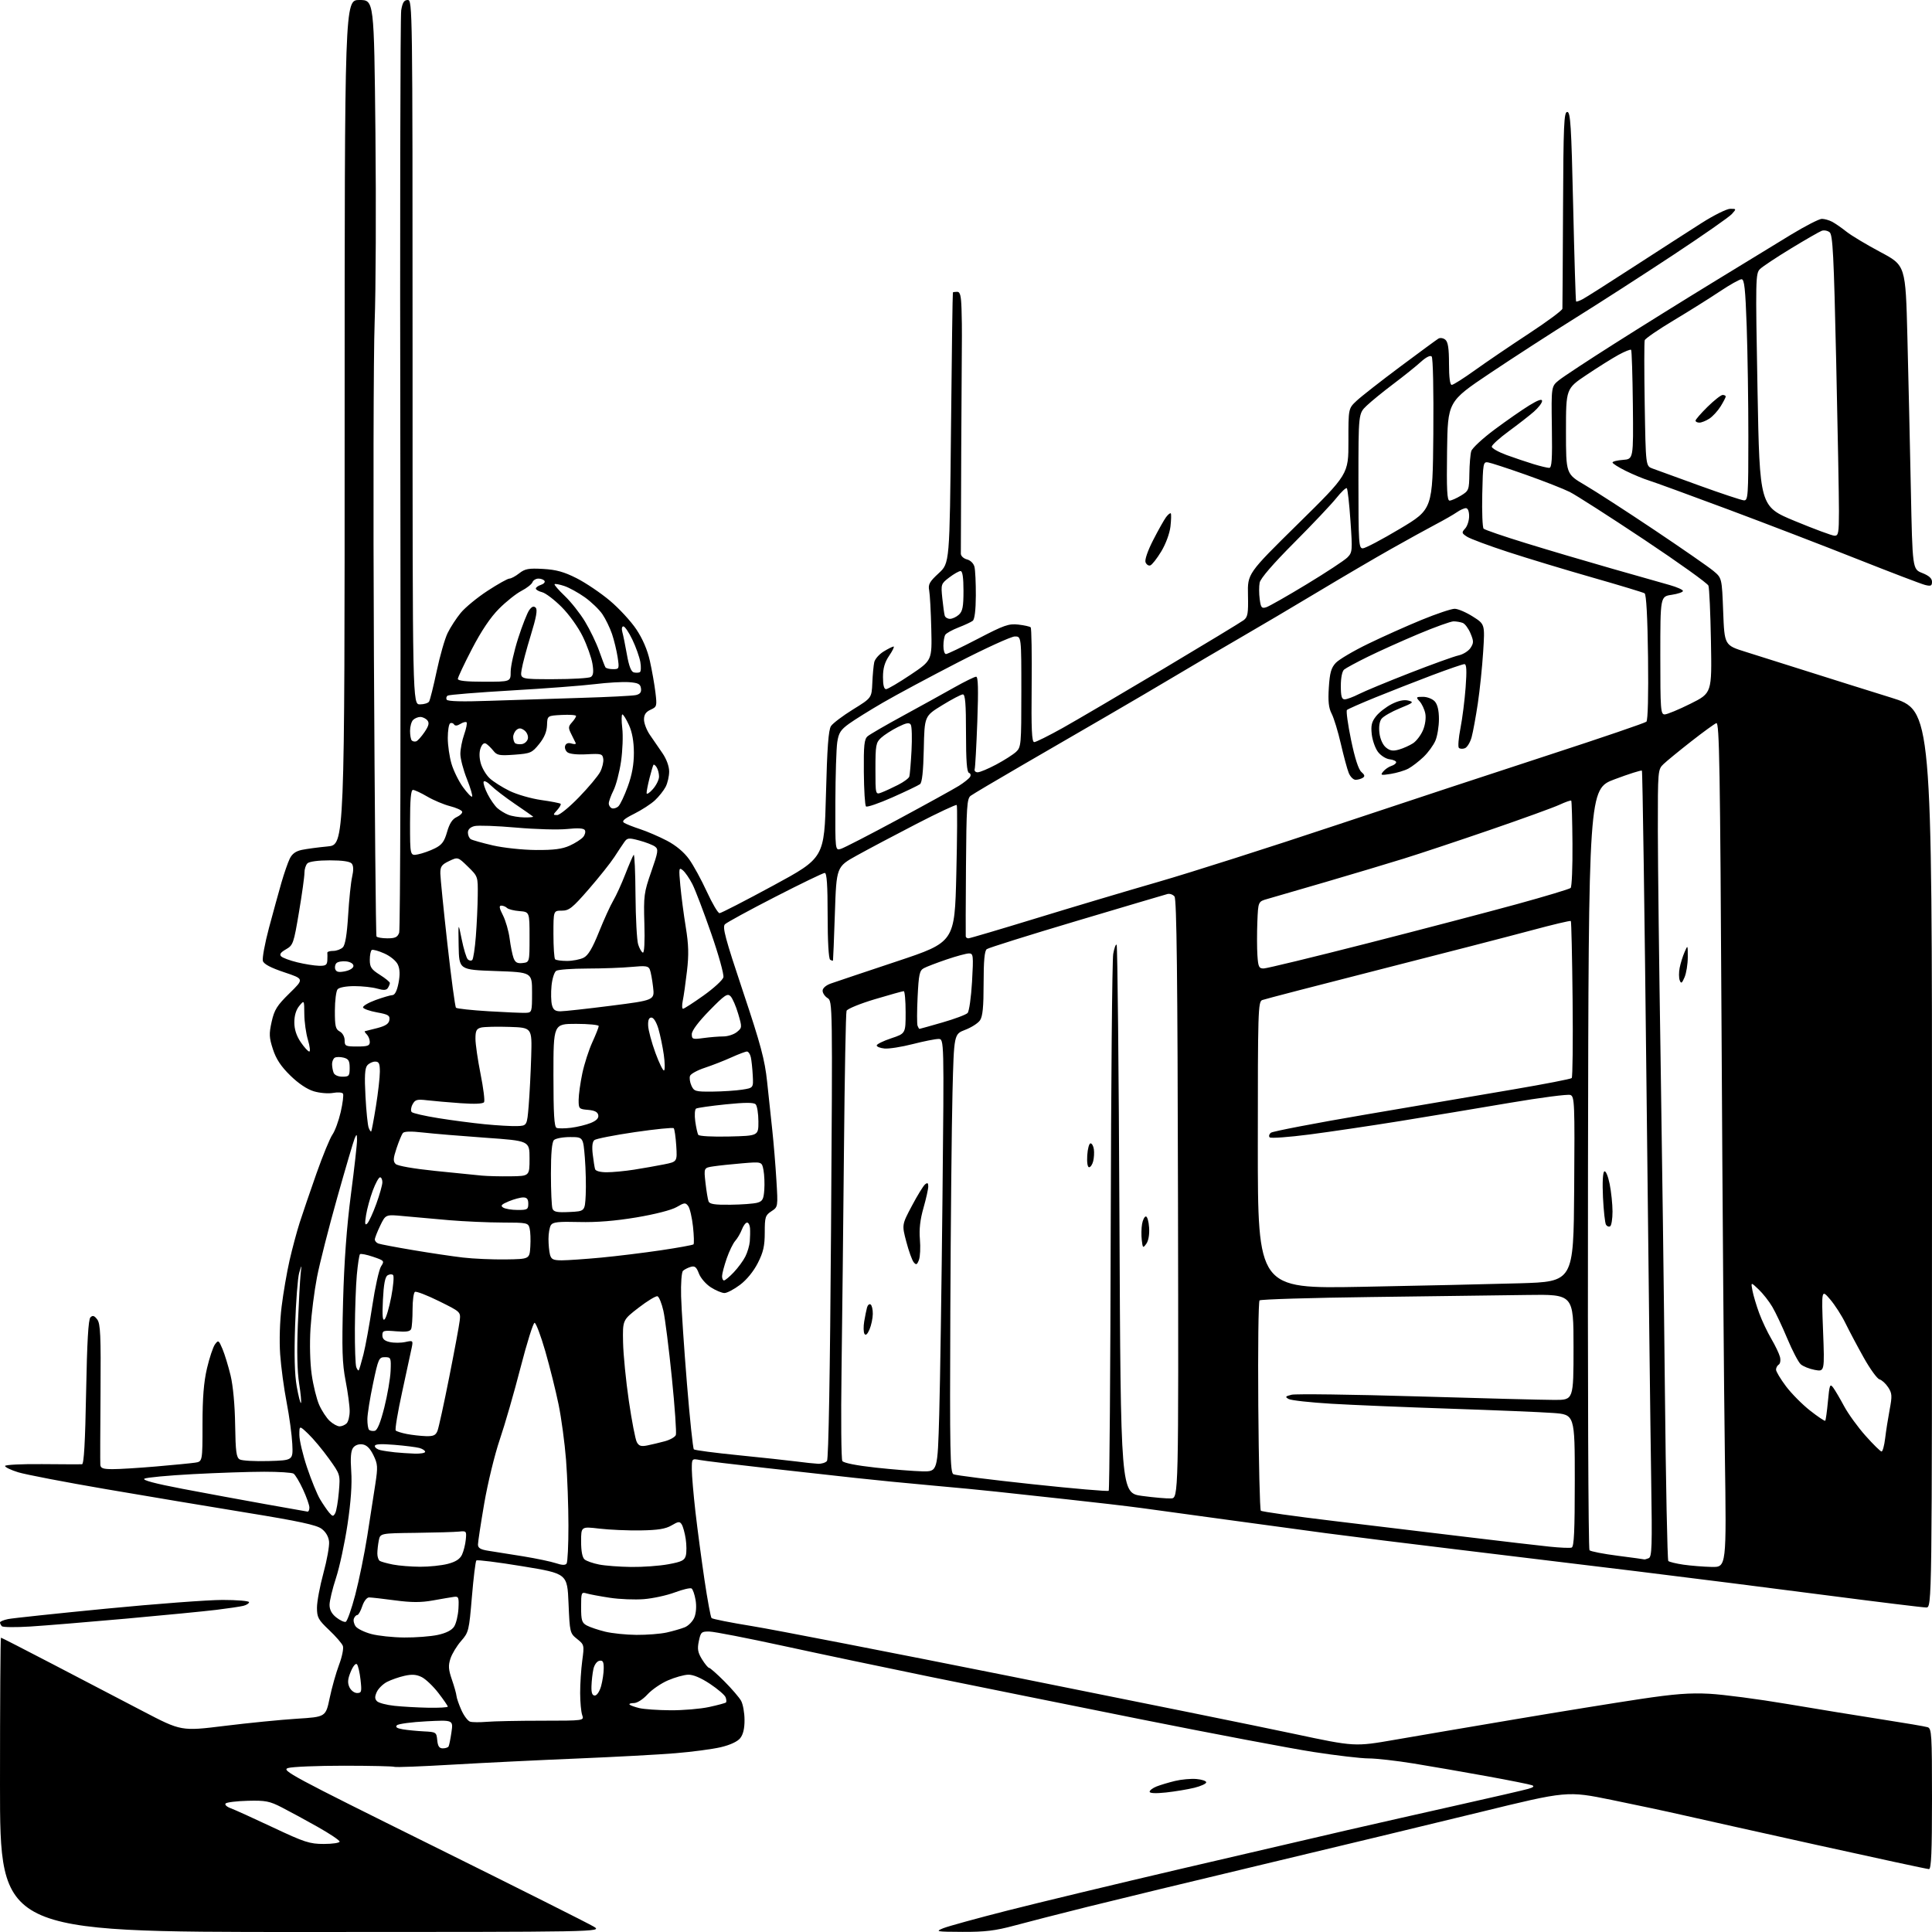 <?xml version="1.0" encoding="UTF-8" standalone="no"?>
<svg 
  version="1.1" 
  xmlns="http://www.w3.org/2000/svg" 
  xmlns:xlink="http://www.w3.org/1999/xlink" 
  xmlns:svg="http://www.w3.org/2000/svg"
  xmlns:rdf="http://www.w3.org/1999/02/22-rdf-syntax-ns#"
  xmlns:cc="http://creativecommons.org/ns#"
  xmlns:dc="http://purl.org/dc/elements/1.1/"
  viewBox="0 0 768 768"
  width="768"
  height="768"
>
<style>svg {background-color: white; }</style>"
<path stroke="none" fill="black" fill-rule="evenodd" d="M119.75,768.00C0.00,768.00 0.00,768.00 0.00,709.50C0.00,677.33 0.17,651.00 0.38,651.00C0.59,651.00 9.92,655.78 21.13,661.62C32.33,667.46 48.37,675.83 56.77,680.21C72.05,688.19 72.05,688.19 89.27,686.07C98.75,684.90 111.67,683.62 117.99,683.22C129.48,682.50 129.48,682.50 131.05,675.00C131.91,670.88 133.59,664.92 134.78,661.77C135.98,658.62 136.66,655.25 136.29,654.27C135.93,653.30 133.46,650.45 130.81,647.95C126.51,643.88 126.00,642.94 126.00,639.08C126.00,636.71 127.15,630.54 128.56,625.37C129.97,620.19 130.98,614.55 130.81,612.83C130.61,610.84 129.53,608.98 127.83,607.71C125.80,606.20 118.70,604.67 98.33,601.36C83.57,598.96 58.23,594.72 42.00,591.94C25.77,589.16 10.14,586.15 7.25,585.26C4.36,584.37 2.00,583.24 2.00,582.75C2.00,582.27 8.64,581.93 16.75,582.01C24.86,582.08 32.00,582.11 32.60,582.07C33.37,582.02 33.87,573.21 34.23,553.42C34.61,533.32 35.11,524.49 35.95,523.67C36.86,522.77 37.49,522.97 38.65,524.50C39.92,526.19 40.13,530.73 39.96,553.50C39.84,568.35 39.81,581.29 39.88,582.25C39.98,583.65 40.94,584.00 44.75,584.01C47.36,584.02 55.12,583.54 62.00,582.95C68.88,582.36 75.85,581.68 77.50,581.44C80.50,581.00 80.50,581.00 80.50,566.25C80.50,555.59 81.00,549.39 82.29,543.89C83.27,539.71 84.70,535.43 85.47,534.39C86.79,532.61 86.96,532.72 88.45,536.26C89.32,538.32 90.76,543.05 91.66,546.76C92.64,550.83 93.36,558.59 93.47,566.37C93.64,577.13 93.94,579.39 95.31,580.15C96.21,580.66 101.35,580.94 106.73,580.79C116.50,580.50 116.50,580.50 116.19,574.00C116.02,570.42 115.01,563.00 113.95,557.50C112.88,552.00 111.72,543.39 111.37,538.37C110.99,533.00 111.23,525.18 111.95,519.37C112.62,513.94 114.04,505.68 115.11,501.00C116.18,496.32 117.99,489.57 119.13,486.00C120.28,482.43 123.27,473.65 125.79,466.50C128.31,459.35 131.18,452.38 132.16,451.00C133.14,449.62 134.61,445.61 135.43,442.08C136.24,438.54 136.65,435.24 136.34,434.74C136.03,434.23 134.25,434.11 132.40,434.45C130.54,434.80 127.10,434.51 124.76,433.81C122.07,433.01 118.61,430.69 115.38,427.52C111.68,423.90 109.76,420.99 108.50,417.11C106.97,412.42 106.91,410.99 107.99,406.14C109.06,401.38 110.11,399.71 115.08,394.84C120.91,389.14 120.91,389.14 113.00,386.50C107.67,384.72 104.90,383.26 104.50,382.01C104.18,380.99 105.27,375.05 106.93,368.82C108.60,362.60 110.82,354.50 111.88,350.83C112.94,347.17 114.42,342.91 115.16,341.37C116.10,339.41 117.55,338.35 120.00,337.84C121.92,337.44 126.54,336.82 130.25,336.47C137.00,335.84 137.00,335.84 137.00,167.92C137.00,0.00 137.00,0.00 142.85,-0.00C148.69,-0.00 148.69,-0.00 149.24,52.75C149.54,81.76 149.40,115.62 148.93,128.00C148.46,140.38 148.33,200.22 148.64,261.00C148.94,321.77 149.40,371.84 149.66,372.25C149.91,372.66 151.86,373.00 153.99,373.00C157.10,373.00 158.03,372.56 158.68,370.75C159.13,369.51 159.34,287.42 159.15,188.31C158.96,89.21 159.11,6.30 159.49,4.06C160.01,0.97 160.63,-0.00 162.09,-0.00C163.96,-0.00 164.00,2.81 164.00,140.00C164.00,280.00 164.00,280.00 166.94,280.00C168.56,280.00 170.19,279.50 170.57,278.88C170.95,278.27 172.31,272.83 173.59,266.79C174.87,260.75 176.82,253.94 177.93,251.66C179.04,249.37 181.40,245.75 183.17,243.60C184.94,241.46 189.73,237.52 193.82,234.85C197.91,232.18 201.81,230.00 202.49,230.00C203.17,230.00 204.94,229.05 206.41,227.89C208.69,226.10 210.13,225.84 215.90,226.16C221.12,226.46 224.22,227.32 229.25,229.87C232.85,231.70 238.78,235.70 242.43,238.77C246.08,241.84 250.82,246.97 252.95,250.17C255.47,253.94 257.37,258.36 258.34,262.74C259.17,266.46 260.16,272.07 260.54,275.22C261.20,280.71 261.12,280.99 258.61,282.13C256.73,282.99 256.00,284.08 256.00,286.02C256.00,287.51 257.05,290.25 258.33,292.11C259.61,293.97 261.86,297.25 263.33,299.39C264.94,301.74 266.00,304.63 266.00,306.69C266.00,308.56 265.37,311.31 264.59,312.80C263.81,314.28 261.90,316.69 260.34,318.14C258.78,319.60 255.07,322.00 252.10,323.49C248.07,325.50 247.05,326.42 248.10,327.08C248.87,327.57 251.75,328.71 254.50,329.61C257.25,330.51 262.04,332.58 265.14,334.20C268.71,336.07 271.92,338.76 273.90,341.52C275.63,343.91 278.81,349.73 280.97,354.44C283.14,359.15 285.41,363.00 286.02,363.00C286.63,363.00 296.25,358.05 307.41,352.00C327.68,341.01 327.68,341.01 328.33,315.84C328.80,297.25 329.33,290.14 330.33,288.63C331.07,287.51 335.02,284.53 339.09,282.01C346.50,277.43 346.50,277.43 346.76,271.47C346.90,268.18 347.25,264.47 347.53,263.22C347.82,261.96 349.50,260.05 351.28,258.97C353.05,257.89 354.82,257.01 355.22,257.00C355.62,257.00 354.83,258.64 353.47,260.64C351.68,263.28 351.00,265.62 351.00,269.14C351.00,272.39 351.41,273.98 352.25,273.95C352.94,273.92 357.32,271.33 362.00,268.20C370.50,262.50 370.50,262.50 370.20,250.00C370.04,243.12 369.66,236.23 369.36,234.68C368.90,232.31 369.49,231.24 373.16,227.86C377.50,223.85 377.50,223.85 378.04,170.17C378.33,140.65 378.67,116.39 378.79,116.25C378.90,116.11 379.68,116.00 380.50,116.00C381.66,116.00 382.05,117.51 382.22,122.75C382.33,126.46 382.41,131.30 382.37,133.50C382.34,135.70 382.22,155.72 382.11,178.00C382.00,200.28 381.93,219.24 381.95,220.14C381.98,221.04 383.08,222.05 384.39,222.38C385.77,222.73 387.03,223.96 387.36,225.32C387.69,226.60 387.93,231.75 387.91,236.76C387.88,242.54 387.43,246.20 386.68,246.78C386.03,247.28 383.48,248.47 381.00,249.43C378.53,250.39 376.17,251.70 375.77,252.34C375.36,252.98 375.02,254.96 375.02,256.75C375.01,258.54 375.47,260.00 376.04,260.00C376.61,260.00 382.34,257.25 388.78,253.90C399.11,248.51 400.99,247.85 404.79,248.28C407.16,248.55 409.37,249.04 409.71,249.38C410.05,249.71 410.22,260.12 410.10,272.50C409.92,289.97 410.15,295.00 411.12,295.00C411.81,295.00 416.90,292.46 422.44,289.37C427.97,286.27 446.00,275.68 462.50,265.85C479.00,256.01 493.35,247.31 494.39,246.52C496.01,245.28 496.25,243.87 496.09,236.54C495.90,228.01 495.90,228.01 515.97,208.25C536.04,188.50 536.04,188.50 536.02,175.45C536.00,162.39 536.00,162.39 539.25,159.34C541.04,157.65 548.80,151.58 556.50,145.83C564.20,140.08 571.08,135.03 571.79,134.60C572.51,134.18 573.74,134.37 574.54,135.04C575.61,135.92 576.00,138.51 576.00,144.62C576.00,150.02 576.39,153.00 577.09,153.00C577.70,153.00 581.86,150.36 586.34,147.14C590.83,143.92 600.46,137.38 607.75,132.60C615.04,127.82 621.04,123.37 621.08,122.71C621.12,122.04 621.24,104.18 621.33,83.00C621.48,49.52 621.70,44.50 623.00,44.50C624.29,44.50 624.62,49.71 625.36,82.00C625.83,102.62 626.35,119.65 626.52,119.83C626.69,120.01 627.88,119.60 629.16,118.91C630.45,118.23 639.60,112.41 649.50,105.99C659.40,99.58 671.50,91.78 676.40,88.66C681.29,85.55 686.43,83.00 687.80,83.00C690.29,83.00 690.29,83.02 688.40,85.12C687.36,86.28 676.83,93.63 665.00,101.44C653.17,109.25 635.76,120.47 626.29,126.37C616.83,132.27 601.53,142.17 592.29,148.36C575.50,159.62 575.50,159.62 575.23,179.31C575.02,194.71 575.23,199.00 576.23,199.00C576.93,198.99 578.96,198.10 580.75,197.01C583.88,195.10 584.00,194.78 584.10,188.26C584.15,184.54 584.49,180.52 584.85,179.33C585.21,178.14 589.37,174.28 594.11,170.75C598.84,167.23 605.03,162.92 607.86,161.18C611.39,159.01 613.00,158.45 613.00,159.41C613.00,160.17 611.53,162.08 609.74,163.65C607.95,165.22 603.45,168.72 599.74,171.44C596.03,174.16 593.00,176.91 593.00,177.56C593.00,178.20 595.66,179.70 598.91,180.89C602.16,182.07 606.99,183.70 609.66,184.51C612.32,185.32 615.09,185.98 615.82,185.99C616.87,186.00 617.09,182.69 616.89,169.80C616.65,153.60 616.65,153.60 619.74,151.11C621.44,149.74 631.30,143.25 641.66,136.68C652.02,130.10 669.73,119.08 681.00,112.19C692.27,105.29 706.18,96.80 711.89,93.32C717.61,89.85 723.15,87.00 724.21,87.00C725.27,87.00 727.11,87.52 728.32,88.16C729.52,88.80 732.08,90.57 734.00,92.10C735.92,93.63 742.00,97.27 747.50,100.20C757.50,105.52 757.50,105.52 758.22,134.01C758.62,149.68 759.24,176.84 759.59,194.38C760.24,226.25 760.24,226.25 764.12,227.78C766.79,228.83 768.00,229.92 768.00,231.26C768.00,232.90 767.55,233.10 765.25,232.53C763.74,232.15 751.70,227.55 738.50,222.32C725.30,217.08 702.12,208.17 687.00,202.52C671.88,196.88 657.70,191.70 655.50,191.02C653.30,190.34 649.14,188.61 646.25,187.18C643.36,185.75 641.00,184.25 641.00,183.85C641.00,183.45 642.87,182.98 645.15,182.81C649.31,182.50 649.31,182.50 649.09,161.01C648.96,149.20 648.65,139.32 648.39,139.06C648.13,138.80 645.90,139.69 643.42,141.04C640.95,142.39 635.23,145.97 630.71,149.00C622.50,154.50 622.50,154.50 622.50,171.45C622.50,188.41 622.50,188.41 630.00,192.80C634.12,195.21 646.54,203.24 657.59,210.64C668.64,218.04 679.21,225.37 681.08,226.93C684.48,229.76 684.48,229.76 684.99,243.13C685.50,256.50 685.50,256.50 694.00,259.15C698.67,260.61 709.92,264.16 719.00,267.04C728.08,269.92 742.81,274.55 751.75,277.32C768.00,282.36 768.00,282.36 768.00,460.68C768.00,639.00 768.00,639.00 765.69,639.00C764.41,639.00 746.30,636.78 725.44,634.07C704.57,631.35 670.85,627.09 650.50,624.59C630.15,622.10 598.20,618.22 579.50,615.98C560.80,613.74 537.17,610.80 527.00,609.45C516.83,608.09 498.60,605.62 486.50,603.95C474.40,602.28 459.77,600.28 454.00,599.50C448.23,598.72 434.73,597.14 424.00,595.99C413.27,594.84 400.68,593.47 396.00,592.95C391.32,592.43 379.85,591.33 370.50,590.50C361.15,589.67 347.43,588.32 340.00,587.50C332.57,586.68 316.38,584.88 304.00,583.50C291.62,582.12 280.04,580.72 278.25,580.38C275.00,579.78 275.00,579.78 275.01,584.14C275.02,586.54 275.67,594.12 276.45,601.00C277.24,607.88 278.86,620.02 280.04,628.00C281.23,635.98 282.49,642.82 282.85,643.20C283.21,643.59 290.48,645.03 299.00,646.41C307.53,647.79 354.10,656.84 402.50,666.52C450.90,676.21 501.30,686.43 514.50,689.25C538.50,694.36 538.50,694.36 554.50,691.58C563.30,690.05 584.90,686.38 602.50,683.41C620.10,680.44 642.38,676.84 652.00,675.40C665.58,673.36 671.74,672.89 679.50,673.30C685.00,673.59 698.95,675.42 710.50,677.37C722.05,679.32 738.92,682.07 748.00,683.48C757.08,684.89 765.29,686.28 766.25,686.59C767.86,687.09 768.00,689.34 768.00,715.07C768.00,736.11 767.70,743.00 766.80,743.00C766.14,743.00 746.23,738.71 722.55,733.47C698.87,728.23 674.77,722.86 669.00,721.54C663.23,720.21 650.50,717.50 640.73,715.51C622.96,711.89 622.96,711.89 588.23,720.38C569.13,725.04 530.55,734.34 502.50,741.03C474.45,747.72 442.73,755.39 432.00,758.07C421.27,760.75 408.29,764.08 403.14,765.47C395.66,767.49 391.53,767.99 382.64,767.95C372.04,767.90 371.67,767.83 375.00,766.48C376.93,765.71 388.40,762.55 400.50,759.47C412.60,756.39 443.65,748.92 469.50,742.88C495.35,736.84 525.05,729.93 535.50,727.53C545.95,725.13 565.75,720.64 579.50,717.56C593.25,714.48 605.85,711.58 607.50,711.10C609.57,710.51 610.04,710.06 609.00,709.66C608.17,709.33 600.08,707.71 591.00,706.06C581.92,704.41 568.88,702.15 562.00,701.03C555.12,699.91 547.06,699.00 544.07,699.00C541.08,699.00 531.18,697.84 522.07,696.43C512.96,695.01 482.10,689.17 453.50,683.45C424.90,677.72 387.10,670.09 369.50,666.50C351.90,662.90 325.80,657.41 311.50,654.30C297.20,651.19 283.95,648.61 282.05,648.57C278.84,648.50 278.55,648.76 277.80,652.37C277.14,655.50 277.38,656.88 279.07,659.62C280.22,661.48 281.49,663.00 281.88,663.00C282.27,663.00 284.99,665.40 287.92,668.33C290.85,671.27 293.85,674.75 294.59,676.08C295.33,677.41 295.95,680.81 295.96,683.64C295.99,687.11 295.42,689.49 294.23,690.97C293.13,692.33 290.19,693.68 286.48,694.55C283.19,695.32 275.10,696.39 268.50,696.93C261.90,697.48 244.35,698.42 229.50,699.04C214.65,699.65 192.38,700.74 180.00,701.46C167.62,702.19 157.18,702.59 156.78,702.35C156.38,702.11 147.38,701.91 136.78,701.90C126.18,701.90 116.15,702.31 114.50,702.82C111.71,703.70 115.68,705.83 172.00,733.73C205.28,750.21 234.07,764.67 236.00,765.85C239.50,767.99 239.50,767.99 119.75,768.00zM128.73,733.00C132.18,733.00 135.00,732.58 135.00,732.06C135.00,731.55 131.06,728.91 126.25,726.20C121.44,723.49 115.03,720.01 112.00,718.46C107.17,715.98 105.53,715.66 98.53,715.84C94.14,715.95 90.17,716.43 89.70,716.90C89.23,717.37 90.11,718.22 91.67,718.79C93.23,719.36 100.79,722.79 108.48,726.41C121.06,732.34 123.09,733.00 128.73,733.00zM463.51,712.54C459.39,712.98 457.00,712.87 457.00,712.24C457.00,711.69 458.24,710.75 459.75,710.15C461.26,709.55 464.55,708.57 467.06,707.96C469.57,707.35 473.40,707.00 475.56,707.18C477.73,707.36 479.50,707.95 479.50,708.50C479.50,709.05 477.37,710.03 474.76,710.67C472.16,711.31 467.10,712.15 463.51,712.54zM176.00,695.00C177.04,695.00 178.08,694.66 178.31,694.25C178.55,693.84 179.07,691.30 179.46,688.60C180.17,683.70 180.17,683.70 169.49,684.25C163.61,684.55 158.34,685.26 157.77,685.83C157.06,686.54 157.79,687.04 160.12,687.43C161.98,687.74 165.75,688.11 168.50,688.25C173.35,688.49 173.51,688.60 173.81,691.75C174.04,694.15 174.62,695.00 176.00,695.00zM193.50,684.45C196.25,684.21 206.09,684.01 215.37,684.01C232.23,684.00 232.23,684.00 231.43,681.75C230.99,680.51 230.63,676.58 230.62,673.00C230.61,669.42 230.99,663.65 231.45,660.16C232.29,653.93 232.25,653.78 229.40,651.51C226.56,649.24 226.49,648.97 226.00,637.37C225.50,625.54 225.50,625.54 207.73,622.62C197.96,621.01 189.69,619.97 189.36,620.31C189.02,620.64 188.22,627.18 187.58,634.84C186.46,648.24 186.30,648.90 183.31,652.30C181.61,654.24 179.70,657.38 179.07,659.28C178.15,662.09 178.25,663.64 179.62,667.62C180.55,670.30 181.38,673.25 181.46,674.16C181.55,675.07 182.44,677.64 183.44,679.86C184.44,682.09 185.99,684.12 186.88,684.39C187.77,684.66 190.75,684.68 193.50,684.45zM266.50,679.86C271.45,679.90 278.34,679.32 281.80,678.58C285.27,677.83 288.32,677.01 288.58,676.76C288.84,676.50 288.77,675.56 288.43,674.68C288.09,673.79 285.29,671.39 282.20,669.34C278.57,666.94 275.50,665.65 273.54,665.72C271.87,665.77 268.25,666.79 265.51,667.98C262.76,669.16 259.10,671.68 257.37,673.57C255.55,675.56 253.27,677.00 251.95,677.00C250.69,677.00 249.94,677.28 250.28,677.62C250.62,677.95 252.38,678.58 254.20,679.01C256.01,679.44 261.55,679.83 266.50,679.86zM170.25,678.85C174.51,678.93 178.00,678.73 178.00,678.41C178.00,678.08 176.31,675.63 174.25,672.96C172.19,670.29 169.22,667.46 167.66,666.68C165.56,665.63 163.77,665.49 160.80,666.16C158.60,666.65 155.47,667.74 153.85,668.58C152.24,669.41 150.41,671.21 149.78,672.58C148.93,674.46 148.95,675.35 149.87,676.27C150.54,676.94 153.65,677.76 156.79,678.09C159.93,678.43 165.99,678.77 170.25,678.85zM236.45,674.00C237.28,674.00 238.35,672.38 238.95,670.25C239.52,668.19 239.99,665.00 239.99,663.18C240.00,660.55 239.63,659.92 238.26,660.19C237.26,660.38 236.24,661.81 235.88,663.51C235.52,665.16 235.18,668.19 235.12,670.25C235.03,672.92 235.42,674.00 236.45,674.00zM141.93,673.00C143.72,673.00 143.85,672.51 143.32,667.75C143.00,664.86 142.36,662.08 141.89,661.57C141.40,661.04 140.37,662.26 139.44,664.49C138.22,667.42 138.09,668.89 138.89,670.67C139.49,671.96 140.83,673.00 141.93,673.00zM160.70,650.93C165.21,650.97 171.19,650.51 173.99,649.91C177.32,649.19 179.57,648.06 180.52,646.60C181.32,645.38 182.09,642.16 182.24,639.44C182.47,635.00 182.30,634.53 180.50,634.77C179.40,634.92 175.64,635.56 172.14,636.19C167.35,637.05 163.63,637.05 157.03,636.17C152.21,635.52 147.57,635.00 146.71,635.00C145.82,635.00 144.66,636.49 144.00,638.50C143.36,640.42 142.48,642.00 142.03,642.00C141.58,642.00 140.97,642.63 140.68,643.40C140.38,644.17 140.70,645.57 141.38,646.51C142.07,647.45 144.85,648.81 147.57,649.54C150.28,650.27 156.19,650.90 160.70,650.93zM253.00,649.89C257.12,649.92 262.52,649.50 265.00,648.95C267.48,648.40 270.70,647.47 272.16,646.89C273.63,646.31 275.36,644.54 276.01,642.97C276.72,641.25 276.92,638.50 276.51,636.06C276.13,633.83 275.41,631.75 274.90,631.44C274.39,631.12 271.39,631.83 268.24,633.01C265.08,634.19 259.58,635.39 256.00,635.68C252.43,635.97 246.35,635.73 242.50,635.15C238.65,634.57 234.49,633.79 233.25,633.43C231.09,632.79 231.00,633.01 231.00,638.85C231.00,644.13 231.30,645.09 233.25,646.15C234.49,646.82 237.75,647.92 240.50,648.60C243.25,649.28 248.88,649.86 253.00,649.89zM12.00,646.57C6.22,646.93 1.16,646.88 0.75,646.45C0.34,646.02 -0.00,645.35 -0.00,644.96C0.00,644.57 1.46,643.96 3.25,643.60C5.04,643.24 22.57,641.38 42.20,639.47C61.84,637.56 82.65,636.00 88.45,636.00C94.25,636.00 99.00,636.40 99.00,636.89C99.00,637.38 97.99,638.03 96.75,638.34C95.51,638.65 90.67,639.37 86.00,639.94C81.33,640.51 65.12,642.09 50.00,643.45C34.88,644.80 17.78,646.21 12.00,646.57zM137.42,644.70C138.01,644.51 139.73,639.66 141.23,633.93C142.73,628.19 144.88,617.65 146.01,610.50C147.13,603.35 148.57,594.10 149.20,589.94C150.24,583.11 150.17,582.01 148.43,578.44C147.10,575.72 145.74,574.39 144.06,574.16C142.58,573.95 141.11,574.49 140.35,575.54C139.47,576.75 139.25,579.57 139.62,584.88C139.98,589.98 139.49,596.97 138.14,606.00C137.03,613.42 134.97,623.00 133.56,627.28C132.15,631.56 131.00,636.37 131.00,637.96C131.00,639.91 131.87,641.54 133.67,642.95C135.14,644.11 136.82,644.90 137.42,644.70zM167.00,622.81C170.57,622.83 175.52,622.31 177.99,621.67C181.15,620.85 182.83,619.76 183.66,618.00C184.30,616.62 184.98,613.92 185.16,612.00C185.49,608.64 185.38,608.51 182.50,608.83C180.85,609.01 173.12,609.23 165.32,609.33C151.15,609.50 151.15,609.50 150.57,612.38C150.26,613.96 150.00,616.29 150.00,617.57C150.00,618.84 150.44,620.16 150.98,620.49C151.53,620.83 153.89,621.48 156.23,621.94C158.58,622.40 163.43,622.79 167.00,622.81zM225.23,621.54C225.64,620.97 225.97,614.20 225.96,606.50C225.96,598.80 225.53,587.01 225.01,580.29C224.48,573.58 223.15,563.68 222.04,558.29C220.94,552.91 218.56,543.40 216.77,537.16C214.97,530.93 213.05,525.83 212.50,525.84C211.95,525.85 209.44,533.88 206.91,543.68C204.39,553.48 200.68,566.35 198.66,572.27C196.65,578.19 193.88,589.58 192.50,597.58C191.13,605.58 190.00,612.96 190.00,613.97C190.00,615.38 191.02,615.98 194.25,616.48C196.59,616.83 202.78,617.82 208.00,618.67C213.22,619.53 219.07,620.75 221.00,621.40C223.40,622.21 224.73,622.25 225.23,621.54zM250.88,622.89C255.50,622.95 262.15,622.47 265.66,621.82C271.04,620.83 272.14,620.28 272.64,618.31C272.96,617.03 272.93,614.07 272.58,611.74C272.23,609.41 271.52,606.83 271.01,606.01C270.20,604.71 269.68,604.76 266.96,606.37C264.60,607.76 261.59,608.25 254.67,608.36C249.63,608.44 242.24,608.12 238.25,607.65C231.00,606.80 231.00,606.80 231.00,612.78C231.00,616.67 231.49,619.16 232.39,619.91C233.16,620.55 235.75,621.45 238.14,621.92C240.54,622.40 246.27,622.83 250.88,622.89zM680.40,622.88C686.31,623.00 686.31,623.00 685.66,578.25C685.30,553.64 684.71,478.02 684.35,410.20C683.78,304.93 683.48,286.99 682.28,287.45C681.51,287.74 676.99,291.03 672.25,294.74C667.50,298.46 662.58,302.49 661.31,303.70C659.02,305.89 659.00,306.12 659.02,330.20C659.04,343.57 659.52,383.98 660.10,420.00C660.67,456.02 661.45,515.73 661.82,552.67C662.19,589.61 662.81,620.14 663.18,620.52C663.56,620.89 666.26,621.55 669.18,621.98C672.11,622.40 677.16,622.81 680.40,622.88zM653.67,619.89C653.76,619.95 654.52,619.74 655.35,619.42C656.67,618.91 656.80,614.94 656.37,588.17C656.09,571.30 655.26,501.10 654.51,432.16C653.76,363.22 652.94,306.60 652.68,306.35C652.42,306.09 647.55,307.63 641.86,309.77C631.50,313.66 631.50,313.66 631.25,464.53C631.11,547.50 631.38,615.78 631.85,616.25C632.32,616.72 637.38,617.71 643.10,618.44C648.82,619.17 653.58,619.83 653.67,619.89zM624.75,615.19C625.71,614.88 626.00,608.65 626.00,588.54C626.00,562.29 626.00,562.29 617.25,561.67C612.44,561.32 594.10,560.57 576.50,559.98C558.90,559.39 537.64,558.51 529.26,558.01C520.87,557.51 513.23,556.67 512.27,556.13C510.76,555.29 510.91,555.06 513.43,554.43C515.03,554.03 537.53,554.32 563.42,555.09C589.31,555.86 613.88,556.49 618.00,556.49C625.50,556.50 625.50,556.50 625.50,535.50C625.50,514.50 625.50,514.50 607.00,514.77C596.83,514.91 568.92,515.28 545.00,515.59C521.08,515.89 501.13,516.50 500.69,516.93C500.24,517.37 500.02,536.20 500.19,558.78C500.36,581.36 500.81,600.15 501.20,600.53C501.58,600.91 514.63,602.75 530.20,604.62C545.76,606.48 569.75,609.37 583.50,611.03C597.25,612.69 611.88,614.40 616.00,614.82C620.12,615.25 624.06,615.42 624.75,615.19zM133.25,601.52C133.73,600.66 134.38,596.85 134.70,593.05C135.28,586.14 135.28,586.14 130.74,579.82C128.24,576.34 124.58,571.95 122.60,570.05C119.00,566.61 119.00,566.61 119.00,570.41C119.00,572.50 120.37,578.31 122.05,583.32C123.74,588.34 126.06,594.03 127.22,595.97C128.38,597.91 130.02,600.30 130.85,601.29C132.21,602.87 132.48,602.90 133.25,601.52zM122.25,600.89C122.66,600.95 123.00,600.21 122.99,599.25C122.98,598.29 121.83,595.04 120.43,592.02C119.03,589.01 117.35,586.20 116.69,585.79C116.04,585.37 110.78,585.03 105.00,585.04C99.22,585.04 86.50,585.47 76.72,585.99C66.94,586.51 58.25,587.32 57.41,587.79C56.40,588.36 61.54,589.73 72.69,591.86C81.94,593.62 96.70,596.35 105.50,597.92C114.30,599.49 121.84,600.83 122.25,600.89zM465.50,595.65C468.50,595.50 468.50,595.50 468.27,476.63C468.10,387.98 467.75,357.40 466.88,356.36C466.24,355.59 464.99,355.15 464.11,355.38C463.22,355.61 446.98,360.43 428.00,366.08C409.02,371.73 392.94,376.78 392.25,377.30C391.37,377.97 391.00,381.95 391.00,390.90C391.00,400.33 390.63,404.08 389.55,405.62C388.76,406.76 386.11,408.45 383.66,409.38C379.22,411.08 379.22,411.08 378.63,434.29C378.31,447.06 377.92,486.25 377.77,521.39C377.53,577.35 377.69,585.37 379.00,586.04C379.82,586.46 393.92,588.24 410.33,589.99C426.73,591.75 440.41,592.92 440.73,592.61C441.04,592.29 441.40,545.12 441.53,487.77C441.66,430.42 442.11,381.57 442.52,379.22C442.93,376.86 443.54,375.21 443.88,375.55C444.22,375.89 444.73,425.07 445.00,484.83C445.50,593.50 445.50,593.50 454.00,594.65C458.68,595.28 463.85,595.73 465.50,595.65zM366.61,584.88C372.71,585.00 372.71,585.00 373.36,562.25C373.71,549.74 374.29,511.04 374.65,476.25C375.30,413.00 375.30,413.00 373.07,413.00C371.84,413.00 367.21,413.92 362.79,415.05C358.36,416.18 353.34,416.97 351.62,416.80C349.91,416.64 348.50,416.09 348.50,415.58C348.50,415.08 351.09,413.80 354.25,412.75C360.00,410.83 360.00,410.83 360.00,402.42C360.00,397.79 359.66,394.00 359.25,394.00C358.84,394.00 353.68,395.44 347.78,397.20C341.88,398.96 336.82,401.04 336.52,401.81C336.22,402.58 335.76,427.35 335.49,456.86C335.21,486.36 334.78,526.02 334.52,545.00C334.26,563.98 334.40,580.07 334.84,580.77C335.34,581.55 340.43,582.56 348.07,583.40C354.91,584.14 363.25,584.81 366.61,584.88zM325.13,581.87C326.57,581.94 328.20,581.44 328.74,580.75C329.36,579.96 329.96,545.92 330.35,488.75C330.97,398.96 330.95,397.99 328.99,396.76C327.89,396.08 327.00,394.76 327.00,393.82C327.00,392.82 328.32,391.66 330.25,390.97C332.04,390.34 343.85,386.37 356.50,382.16C379.50,374.50 379.50,374.50 380.15,347.50C380.51,332.65 380.58,320.27 380.31,320.00C380.04,319.73 372.85,323.10 364.33,327.50C355.81,331.90 345.16,337.54 340.67,340.03C332.50,344.55 332.50,344.55 331.88,363.03C331.54,373.19 331.20,381.64 331.13,381.81C331.06,381.98 330.55,381.84 330.00,381.50C329.40,381.13 329.00,374.16 329.00,363.94C329.00,351.87 328.67,347.00 327.85,347.00C327.22,347.00 318.33,351.30 308.10,356.55C297.87,361.80 288.90,366.69 288.18,367.41C287.08,368.50 288.31,373.07 295.34,394.11C302.43,415.33 304.01,421.22 304.94,430.00C305.55,435.77 306.48,444.55 307.02,449.50C307.55,454.45 308.28,463.29 308.63,469.14C309.28,479.77 309.28,479.77 306.64,481.50C304.22,483.09 304.00,483.79 304.00,489.94C304.00,495.27 303.44,497.75 301.25,502.06C299.57,505.37 296.81,508.76 294.17,510.74C291.79,512.53 289.01,514.00 287.99,514.00C286.97,514.00 284.54,512.99 282.60,511.75C280.64,510.51 278.50,508.04 277.83,506.25C276.84,503.64 276.19,503.12 274.55,503.61C273.42,503.95 272.05,504.65 271.50,505.17C270.94,505.70 270.61,510.13 270.75,515.31C270.88,520.36 271.93,535.98 273.07,550.00C274.21,564.02 275.45,575.79 275.82,576.14C276.20,576.49 284.15,577.54 293.50,578.47C302.85,579.41 313.20,580.52 316.50,580.95C319.80,581.39 323.68,581.80 325.13,581.87zM164.75,577.84C167.09,577.93 169.00,577.60 169.00,577.12C169.00,576.63 167.99,575.95 166.75,575.60C165.51,575.26 161.01,574.69 156.75,574.34C151.28,573.89 149.00,574.04 149.00,574.83C149.00,575.45 150.01,576.19 151.25,576.46C152.49,576.74 155.07,577.12 157.00,577.32C158.93,577.52 162.41,577.75 164.75,577.84zM747.95,577.00C748.39,577.00 749.03,574.64 749.38,571.75C749.72,568.86 750.53,563.72 751.17,560.33C752.20,554.88 752.13,553.85 750.57,551.46C749.59,549.97 748.04,548.56 747.12,548.32C746.21,548.08 743.39,544.20 740.87,539.69C738.34,535.19 735.08,529.02 733.60,526.00C732.13,522.98 729.38,518.70 727.49,516.50C724.06,512.50 724.06,512.50 724.69,528.89C725.32,545.28 725.32,545.28 721.41,544.56C719.26,544.16 716.74,543.15 715.81,542.31C714.88,541.48 712.49,536.90 710.50,532.15C708.51,527.39 705.83,521.70 704.53,519.50C703.24,517.30 700.78,514.17 699.07,512.55C695.97,509.60 695.97,509.60 696.63,513.05C696.99,514.95 698.19,518.96 699.29,521.96C700.40,524.97 702.58,529.59 704.14,532.23C705.70,534.88 707.24,538.11 707.57,539.41C707.89,540.72 707.68,542.08 707.08,542.45C706.49,542.82 706.00,543.72 706.00,544.46C706.00,545.20 707.78,548.17 709.95,551.06C712.13,553.96 716.44,558.31 719.54,560.74C722.64,563.17 725.35,564.99 725.56,564.77C725.77,564.56 726.26,561.08 726.63,557.05C727.25,550.44 727.45,549.90 728.72,551.60C729.49,552.65 731.45,555.98 733.07,559.00C734.69,562.02 738.52,567.31 741.59,570.75C744.65,574.19 747.52,577.00 747.95,577.00zM257.29,574.59C258.99,574.25 262.13,573.50 264.25,572.93C266.37,572.36 268.35,571.24 268.66,570.44C268.97,569.64 268.26,559.42 267.08,547.74C265.90,536.06 264.38,524.06 263.71,521.08C263.04,518.10 261.98,515.49 261.36,515.29C260.74,515.08 257.37,517.12 253.87,519.82C247.50,524.73 247.50,524.73 247.68,533.62C247.78,538.50 248.82,548.98 249.98,556.90C251.14,564.82 252.56,572.18 253.14,573.26C253.96,574.80 254.84,575.08 257.29,574.59zM169.27,570.89C172.31,570.98 173.21,570.56 173.92,568.75C174.40,567.51 176.49,557.95 178.56,547.50C180.64,537.05 182.52,526.92 182.74,525.00C183.15,521.50 183.15,521.50 174.52,517.23C169.77,514.88 165.46,513.22 164.94,513.54C164.42,513.86 164.00,516.98 164.00,520.48C164.00,523.97 163.76,527.47 163.46,528.25C163.05,529.30 161.55,529.54 157.46,529.21C152.48,528.79 152.00,528.93 152.00,530.80C152.00,532.26 152.86,533.03 155.00,533.50C156.65,533.86 159.41,533.85 161.13,533.47C164.15,532.81 164.24,532.88 163.68,535.64C163.37,537.21 161.65,545.13 159.88,553.24C158.10,561.35 156.95,568.28 157.31,568.65C157.68,569.01 159.67,569.64 161.74,570.04C163.81,570.44 167.20,570.82 169.27,570.89zM148.95,568.78C150.00,568.59 151.23,565.57 152.77,559.50C154.01,554.55 155.14,548.02 155.27,545.00C155.49,539.74 155.39,539.50 153.00,539.50C150.63,539.50 150.38,540.06 148.29,550.00C147.07,555.77 146.06,562.11 146.04,564.08C146.02,566.05 146.32,567.98 146.70,568.37C147.09,568.75 148.10,568.94 148.95,568.78zM134.99,567.00C135.87,567.00 137.14,566.46 137.80,565.80C138.46,565.14 139.00,562.94 139.00,560.91C139.00,558.88 138.27,553.46 137.38,548.86C136.04,541.95 135.87,536.46 136.38,517.20C136.81,501.44 137.81,487.72 139.50,474.78C140.88,464.25 141.97,454.49 141.93,453.07C141.87,450.73 141.79,450.68 140.99,452.50C140.52,453.60 137.38,464.26 134.02,476.19C130.66,488.11 127.05,502.31 126.00,507.74C124.95,513.17 123.79,522.32 123.43,528.06C123.05,534.20 123.24,541.74 123.90,546.37C124.51,550.70 125.85,556.14 126.88,558.47C127.91,560.79 129.79,563.66 131.06,564.84C132.34,566.03 134.10,567.00 134.99,567.00zM119.63,557.70C119.87,557.47 119.54,553.95 118.90,549.89C118.15,545.07 117.97,536.94 118.40,526.50C118.76,517.70 119.26,508.70 119.50,506.50C119.93,502.50 119.93,502.50 118.92,506.00C118.36,507.93 117.64,517.31 117.31,526.86C116.91,538.77 117.11,546.41 117.96,551.18C118.65,555.00 119.40,557.94 119.63,557.70zM142.59,544.74C142.78,544.55 143.62,541.72 144.46,538.45C145.29,535.18 146.88,526.45 148.00,519.06C149.11,511.66 150.68,504.61 151.48,503.39C152.88,501.25 152.77,501.11 148.30,499.59C145.75,498.72 143.41,498.26 143.10,498.56C142.79,498.87 142.23,502.58 141.84,506.81C141.46,511.04 141.11,520.65 141.07,528.17C141.03,535.69 141.28,542.57 141.62,543.46C141.97,544.36 142.40,544.93 142.59,544.74zM345.65,528.46C344.82,530.40 344.13,531.01 343.64,530.23C343.24,529.57 343.19,527.34 343.54,525.27C343.89,523.20 344.39,520.71 344.66,519.74C344.93,518.76 345.56,518.23 346.07,518.54C346.58,518.86 346.98,520.55 346.95,522.31C346.93,524.06 346.34,526.83 345.65,528.46zM152.90,524.44C153.52,523.85 154.70,519.83 155.53,515.51C156.36,511.18 156.69,507.29 156.26,506.86C155.83,506.43 154.85,506.48 154.07,506.96C153.08,507.57 152.52,510.50 152.22,516.67C151.90,523.17 152.08,525.22 152.90,524.44zM541.25,511.53C563.94,511.10 592.17,510.47 604.00,510.13C625.50,509.50 625.50,509.50 625.76,472.72C626.01,438.38 625.91,435.90 624.26,435.27C623.29,434.89 612.38,436.31 600.00,438.42C587.62,440.53 568.05,443.78 556.50,445.65C544.95,447.51 528.75,449.91 520.51,450.98C512.27,452.05 505.16,452.56 504.72,452.12C504.28,451.68 504.50,450.85 505.21,450.28C505.92,449.72 522.92,446.45 543.00,443.03C563.08,439.61 589.54,435.10 601.80,433.02C614.07,430.93 624.41,428.92 624.78,428.55C625.15,428.18 625.31,414.07 625.13,397.19C624.96,380.31 624.64,366.32 624.43,366.11C624.22,365.89 617.17,367.56 608.77,369.83C600.37,372.09 573.25,379.10 548.50,385.40C523.75,391.71 502.71,397.17 501.75,397.54C500.11,398.17 500.00,401.85 500.00,455.26C500.00,512.30 500.00,512.30 541.25,511.53zM287.80,509.00C288.25,509.00 290.00,507.54 291.69,505.75C293.39,503.96 295.46,501.14 296.29,499.48C297.13,497.83 297.92,495.13 298.06,493.48C298.19,491.84 298.23,489.49 298.15,488.25C298.07,487.01 297.54,486.00 296.98,486.00C296.41,486.00 295.48,487.24 294.91,488.75C294.33,490.26 293.15,492.28 292.28,493.25C291.41,494.21 289.88,497.36 288.88,500.25C287.88,503.14 287.05,506.29 287.03,507.25C287.01,508.21 287.36,509.00 287.80,509.00zM365.29,500.84C364.54,502.80 364.20,502.95 363.21,501.76C362.56,500.97 361.24,497.31 360.27,493.60C358.50,486.87 358.50,486.87 362.46,479.39C364.64,475.27 367.00,471.42 367.71,470.83C368.69,470.02 369.00,470.21 369.00,471.63C369.00,472.66 368.14,476.51 367.09,480.19C365.77,484.81 365.33,488.66 365.68,492.69C365.95,495.88 365.78,499.55 365.29,500.84zM201.00,500.64C210.50,500.50 210.50,500.50 210.81,495.57C210.98,492.85 210.86,489.59 210.54,488.32C209.98,486.08 209.59,486.00 199.73,485.98C194.10,485.97 184.55,485.55 178.50,485.04C172.45,484.52 164.31,483.80 160.40,483.42C153.30,482.74 153.30,482.74 151.15,487.19C149.97,489.63 149.00,492.12 149.00,492.71C149.00,493.30 149.62,494.03 150.39,494.32C151.15,494.61 157.34,495.79 164.14,496.93C170.94,498.08 179.88,499.41 184.00,499.89C188.12,500.38 195.78,500.71 201.00,500.64zM223.37,501.00C225.64,500.99 232.61,500.51 238.86,499.93C245.10,499.34 255.83,498.03 262.70,497.01C269.56,495.99 275.40,494.93 275.68,494.65C275.95,494.38 275.86,491.21 275.48,487.62C275.09,484.02 274.24,480.34 273.59,479.45C272.50,477.97 272.10,478.00 268.95,479.84C266.93,481.02 260.32,482.71 252.97,483.94C244.54,485.35 237.08,485.95 230.19,485.77C221.96,485.55 219.75,485.80 218.99,487.00C218.46,487.82 218.03,490.30 218.03,492.50C218.03,494.70 218.30,497.51 218.63,498.75C219.13,500.62 219.92,501.00 223.37,501.00zM455.67,494.43C454.35,496.25 454.24,496.16 453.87,492.93C453.65,491.04 453.70,488.18 453.99,486.56C454.27,484.94 454.95,483.59 455.50,483.56C456.05,483.53 456.63,485.52 456.79,488.00C456.97,490.73 456.53,493.26 455.67,494.43zM640.07,487.46C639.56,487.77 638.81,487.50 638.41,486.85C638.01,486.20 637.47,481.31 637.21,475.97C636.93,470.10 637.14,466.03 637.74,465.66C638.31,465.31 639.21,467.44 639.87,470.69C640.49,473.79 641.00,478.71 641.00,481.61C641.00,484.51 640.58,487.14 640.07,487.46zM145.98,486.37C146.63,485.75 148.25,482.24 149.58,478.57C150.91,474.91 152.00,471.03 152.00,469.95C152.00,468.88 151.58,468.00 151.07,468.00C150.56,468.00 149.27,470.36 148.19,473.25C147.12,476.14 145.91,480.52 145.52,483.00C144.96,486.45 145.07,487.24 145.98,486.37zM226.37,481.79C232.50,481.50 232.50,481.50 232.83,475.00C233.00,471.43 232.85,464.79 232.49,460.25C231.82,452.00 231.82,452.00 226.61,452.00C223.74,452.00 220.86,452.54 220.20,453.20C219.40,454.00 219.00,458.45 219.00,466.62C219.00,473.34 219.28,479.57 219.62,480.46C220.12,481.77 221.46,482.03 226.37,481.79zM205.75,480.98C209.62,481.00 210.00,480.78 210.00,478.50C210.00,476.65 209.47,476.00 207.97,476.00C206.85,476.00 204.27,476.70 202.23,477.55C199.31,478.77 198.84,479.29 200.02,480.03C200.83,480.55 203.41,480.98 205.75,480.98zM290.36,478.90C294.84,478.85 299.62,478.49 301.00,478.11C303.12,477.53 303.55,476.74 303.82,472.98C303.99,470.54 303.85,467.02 303.50,465.16C302.87,461.78 302.87,461.78 295.18,462.42C290.96,462.77 285.76,463.32 283.63,463.64C279.77,464.22 279.77,464.22 280.44,470.18C280.81,473.45 281.36,476.78 281.66,477.57C282.08,478.66 284.14,478.98 290.36,478.90zM203.00,467.60C210.50,467.50 210.50,467.50 210.50,460.50C210.50,453.50 210.50,453.50 193.00,452.27C183.38,451.59 172.22,450.66 168.22,450.20C163.30,449.64 160.67,449.71 160.11,450.43C159.66,451.02 158.54,453.73 157.63,456.46C156.29,460.49 156.22,461.65 157.27,462.70C158.03,463.46 164.43,464.58 173.03,465.46C180.99,466.27 189.30,467.11 191.50,467.32C193.70,467.53 198.88,467.66 203.00,467.60zM241.22,465.99C243.57,465.99 248.43,465.53 252.00,464.97C255.57,464.41 260.91,463.47 263.86,462.88C269.22,461.81 269.22,461.81 268.82,455.44C268.59,451.94 268.14,448.81 267.81,448.48C267.48,448.15 260.52,448.85 252.35,450.04C244.18,451.24 236.95,452.66 236.28,453.20C235.48,453.85 235.25,455.79 235.62,458.85C235.92,461.41 236.34,464.06 236.55,464.75C236.78,465.50 238.66,466.00 241.22,465.99zM432.93,464.00C432.31,464.00 432.02,462.06 432.20,459.25C432.36,456.64 432.95,454.50 433.50,454.50C434.05,454.50 434.65,455.56 434.83,456.85C435.02,458.15 434.89,460.28 434.56,461.60C434.23,462.92 433.50,464.00 432.93,464.00zM289.83,451.78C301.50,451.50 301.50,451.50 301.48,445.78C301.46,442.63 300.97,439.57 300.38,438.98C299.61,438.21 296.20,438.22 288.47,439.00C282.51,439.61 277.22,440.37 276.70,440.68C276.19,441.00 276.04,443.27 276.37,445.71C276.71,448.16 277.25,450.59 277.57,451.11C277.90,451.65 283.22,451.94 289.83,451.78zM147.56,449.77C147.73,449.60 148.58,445.09 149.44,439.74C150.30,434.40 151.00,428.22 151.00,426.01C151.00,422.75 150.65,422.00 149.12,422.00C148.09,422.00 146.67,422.69 145.97,423.53C145.04,424.66 144.85,427.87 145.28,435.78C145.59,441.68 146.17,447.31 146.55,448.29C146.93,449.28 147.39,449.95 147.56,449.77zM227.00,448.31C229.47,448.00 233.00,447.14 234.83,446.40C237.12,445.46 238.05,444.49 237.82,443.27C237.58,442.02 236.37,441.41 233.74,441.19C230.15,440.89 230.00,440.73 230.02,437.19C230.03,435.16 230.69,430.42 231.48,426.67C232.28,422.91 234.07,417.34 235.47,414.29C236.86,411.25 238.00,408.36 238.00,407.88C238.00,407.40 233.95,407.00 229.00,407.00C220.00,407.00 220.00,407.00 220.00,427.42C220.00,442.81 220.31,447.96 221.25,448.35C221.94,448.63 224.53,448.61 227.00,448.31zM205.50,447.64C209.50,447.50 209.50,447.50 210.16,439.50C210.52,435.10 210.97,426.32 211.16,420.00C211.50,408.50 211.50,408.50 202.50,408.21C197.55,408.04 192.49,408.17 191.25,408.47C189.40,408.94 189.00,409.73 189.00,412.91C189.00,415.04 189.92,421.35 191.03,426.93C192.15,432.51 192.78,437.55 192.43,438.12C192.01,438.79 188.71,438.94 183.14,438.54C178.39,438.20 172.40,437.68 169.83,437.38C165.75,436.90 165.01,437.11 163.99,439.02C163.34,440.23 163.20,441.60 163.67,442.07C164.14,442.54 168.87,443.62 174.19,444.47C179.50,445.33 187.83,446.42 192.68,446.90C197.53,447.38 203.30,447.71 205.50,447.64zM283.23,433.93C287.23,433.89 292.52,433.54 295.00,433.16C299.50,432.46 299.50,432.46 299.23,427.48C299.09,424.74 298.74,421.49 298.46,420.25C298.19,419.01 297.49,418.00 296.92,418.00C296.34,418.00 293.54,419.06 290.69,420.35C287.83,421.65 283.11,423.49 280.18,424.46C277.25,425.42 274.61,426.86 274.30,427.67C273.99,428.47 274.24,430.22 274.85,431.56C275.88,433.83 276.46,433.99 283.23,433.93zM136.11,428.00C138.74,428.00 139.00,427.69 139.00,424.52C139.00,421.66 138.56,420.93 136.56,420.42C135.21,420.09 133.64,420.11 133.06,420.46C132.48,420.82 132.00,421.95 132.00,422.98C132.00,424.00 132.27,425.55 132.61,426.42C132.97,427.36 134.39,428.00 136.11,428.00zM263.97,425.52C264.36,425.28 264.32,422.47 263.87,419.29C263.42,416.11 262.46,411.48 261.74,409.00C260.95,406.33 259.82,404.50 258.96,404.50C257.95,404.50 257.55,405.50 257.65,407.75C257.73,409.53 259.02,414.36 260.52,418.48C262.03,422.59 263.57,425.76 263.97,425.52zM122.94,418.00C123.41,418.00 123.17,415.90 122.40,413.34C121.63,410.78 120.99,406.17 120.97,403.09C120.93,397.50 120.93,397.50 118.97,399.86C117.71,401.38 117.00,403.71 117.00,406.38C117.00,409.18 117.83,411.75 119.54,414.27C120.93,416.32 122.46,418.00 122.94,418.00zM142.00,416.00C146.15,416.00 147.00,415.69 147.00,414.20C147.00,413.21 146.46,411.86 145.80,411.20C145.14,410.54 144.80,409.96 145.05,409.92C145.30,409.88 147.53,409.31 150.00,408.67C153.30,407.81 154.58,406.95 154.79,405.44C155.05,403.68 154.33,403.24 149.86,402.44C146.99,401.92 144.49,401.04 144.32,400.49C144.14,399.93 146.36,398.61 149.25,397.55C152.14,396.50 155.18,395.60 156.00,395.57C156.98,395.52 157.82,393.84 158.42,390.76C159.05,387.47 158.97,385.24 158.16,383.46C157.50,382.00 155.19,380.09 152.79,379.02C150.48,377.98 148.23,377.36 147.79,377.63C147.36,377.90 147.00,379.66 147.00,381.55C147.00,384.46 147.60,385.36 151.00,387.50C153.20,388.89 154.99,390.36 154.98,390.76C154.98,391.17 154.62,392.06 154.18,392.74C153.60,393.65 152.50,393.72 149.96,392.99C148.06,392.44 143.98,392.00 140.88,392.00C137.55,392.00 134.81,392.52 134.19,393.27C133.61,393.96 133.13,397.79 133.12,401.76C133.10,407.91 133.38,409.14 135.05,410.03C136.17,410.63 137.00,412.11 137.00,413.54C137.00,415.83 137.35,416.00 142.00,416.00zM279.64,412.64C282.19,412.29 285.74,412.00 287.53,412.00C289.32,412.00 291.74,411.21 292.92,410.25C295.01,408.54 295.02,408.38 293.44,403.00C292.56,399.98 291.19,396.84 290.41,396.03C289.18,394.76 288.10,395.48 282.00,401.72C277.63,406.19 275.00,409.70 275.00,411.07C275.00,413.11 275.33,413.23 279.64,412.64zM365.50,409.00C365.65,409.00 369.76,407.85 374.64,406.44C379.51,405.04 384.01,403.35 384.63,402.69C385.25,402.04 386.04,396.44 386.40,390.25C386.99,379.76 386.91,379.00 385.19,379.00C384.18,379.00 380.18,380.08 376.30,381.40C372.42,382.72 368.35,384.27 367.26,384.86C365.53,385.79 365.21,387.26 364.77,396.21C364.49,401.87 364.48,407.06 364.74,407.75C365.00,408.44 365.34,409.00 365.50,409.00zM209.00,402.62C211.45,402.50 211.50,402.33 211.50,394.50C211.50,386.50 211.50,386.50 197.00,386.00C182.50,385.50 182.50,385.50 182.32,376.00C182.15,366.50 182.15,366.50 183.54,373.42C184.31,377.22 185.39,380.79 185.95,381.35C186.51,381.91 187.31,382.02 187.73,381.60C188.15,381.18 188.80,376.93 189.16,372.17C189.53,367.40 189.87,360.10 189.91,355.95C190.00,348.43 189.99,348.40 186.01,344.51C182.02,340.62 182.02,340.62 178.51,342.29C175.54,343.71 175.01,344.47 175.04,347.23C175.07,349.03 176.33,361.62 177.85,375.22C179.37,388.82 180.90,400.23 181.26,400.59C181.61,400.95 187.44,401.58 194.20,401.99C200.97,402.40 207.62,402.68 209.00,402.62zM222.77,402.01C224.27,402.01 233.31,401.02 242.86,399.80C260.23,397.59 260.23,397.59 259.61,392.38C259.28,389.51 258.71,386.40 258.34,385.46C257.78,383.98 256.75,383.83 251.09,384.36C247.47,384.71 239.55,385.00 233.50,385.01C227.45,385.02 221.88,385.43 221.11,385.91C220.35,386.39 219.51,389.06 219.24,391.84C218.97,394.62 219.04,398.04 219.40,399.45C219.89,401.40 220.68,402.00 222.77,402.01zM271.51,401.00C271.93,401.00 275.59,398.64 279.65,395.75C283.71,392.86 287.27,389.60 287.56,388.50C287.84,387.40 285.66,379.52 282.69,371.00C279.73,362.48 276.37,353.67 275.22,351.43C274.08,349.20 272.38,346.73 271.45,345.96C269.87,344.65 269.80,345.07 270.44,352.02C270.82,356.14 271.79,363.57 272.60,368.53C273.74,375.51 273.85,379.50 273.08,386.03C272.54,390.69 271.80,395.96 271.42,397.75C271.05,399.54 271.09,401.00 271.51,401.00zM669.64,388.47C668.60,390.91 668.26,391.13 667.72,389.71C667.35,388.76 667.34,386.52 667.69,384.74C668.04,382.96 668.91,380.15 669.63,378.50C670.91,375.52 670.92,375.53 670.92,380.50C670.91,383.25 670.34,386.83 669.64,388.47zM137.18,386.10C139.11,385.70 140.50,384.81 140.50,383.96C140.50,383.10 139.33,382.37 137.63,382.17C136.05,381.99 134.30,382.30 133.75,382.85C133.19,383.41 132.99,384.52 133.29,385.32C133.71,386.40 134.72,386.60 137.18,386.10zM502.34,384.98C503.53,384.97 522.05,380.48 543.50,375.00C564.95,369.52 591.73,362.50 603.00,359.41C614.27,356.31 623.88,353.42 624.35,352.98C624.83,352.55 625.15,344.64 625.08,335.40C625.01,326.17 624.79,318.46 624.59,318.26C624.40,318.07 622.27,318.81 619.87,319.92C617.47,321.03 605.15,325.49 592.50,329.84C579.85,334.19 564.33,339.36 558.00,341.32C551.67,343.29 537.73,347.46 527.00,350.60C516.27,353.74 505.84,356.77 503.82,357.34C500.14,358.38 500.14,358.38 499.82,366.41C499.64,370.84 499.65,376.83 499.84,379.73C500.14,384.36 500.45,385.00 502.34,384.98zM126.75,383.91C129.45,383.99 130.02,383.62 130.12,381.75C130.18,380.51 130.18,379.16 130.12,378.75C130.05,378.34 131.09,378.00 132.43,378.00C133.76,378.00 135.50,377.36 136.28,376.58C137.24,375.62 137.92,371.51 138.39,363.83C138.76,357.60 139.48,350.72 139.98,348.53C140.58,345.90 140.53,344.14 139.82,343.28C139.12,342.44 136.11,342.00 131.08,342.00C126.44,342.00 122.92,342.48 122.20,343.20C121.54,343.86 121.01,345.55 121.02,346.95C121.04,348.35 120.06,355.39 118.85,362.58C116.75,375.08 116.52,375.74 113.67,377.37C111.53,378.60 110.99,379.39 111.77,380.17C112.37,380.77 115.25,381.83 118.18,382.54C121.10,383.25 124.96,383.87 126.75,383.91zM207.75,382.82C210.50,382.50 210.50,382.50 210.50,372.50C210.50,362.50 210.50,362.50 206.50,362.18C204.30,362.01 202.07,361.45 201.55,360.93C201.03,360.42 200.01,360.00 199.28,360.00C198.30,360.00 198.46,360.99 199.93,363.85C201.01,365.98 202.21,370.14 202.59,373.10C202.97,376.07 203.67,379.54 204.14,380.82C204.80,382.60 205.63,383.06 207.75,382.82zM225.42,381.99C227.66,381.98 230.62,381.40 232.00,380.71C233.81,379.79 235.49,376.97 238.10,370.47C240.08,365.54 242.64,359.93 243.78,358.00C244.92,356.07 247.08,351.35 248.57,347.50C250.07,343.65 251.57,340.19 251.90,339.80C252.23,339.42 252.56,346.62 252.62,355.80C252.69,364.99 253.17,373.82 253.68,375.43C254.19,377.05 255.03,378.51 255.55,378.68C256.13,378.88 256.36,374.32 256.15,367.18C255.82,356.08 255.99,354.81 258.88,346.52C261.66,338.56 261.80,337.58 260.36,336.52C259.48,335.88 256.68,334.79 254.13,334.11C249.96,332.99 249.37,333.05 248.21,334.68C247.50,335.68 245.70,338.38 244.21,340.69C242.72,342.99 238.15,348.73 234.06,353.44C227.52,360.97 226.22,362.00 223.31,362.00C220.00,362.00 220.00,362.00 220.00,371.33C220.00,376.47 220.30,380.97 220.67,381.33C221.03,381.70 223.17,381.99 225.42,381.99zM384.96,373.00C385.48,373.00 397.52,369.44 411.71,365.09C425.89,360.74 447.85,354.19 460.50,350.54C473.15,346.89 504.88,336.77 531.00,328.06C557.12,319.35 595.38,306.73 616.00,300.01C636.62,293.29 653.94,287.38 654.47,286.88C655.06,286.32 655.31,276.32 655.12,261.23C654.92,245.29 654.43,236.27 653.75,235.85C653.17,235.49 643.88,232.68 633.10,229.60C622.32,226.52 607.20,221.95 599.50,219.43C591.80,216.92 584.45,214.18 583.17,213.35C581.02,211.96 580.96,211.70 582.42,210.09C583.29,209.13 584.00,206.92 584.00,205.17C584.00,203.26 583.49,202.00 582.72,202.00C582.02,202.00 580.40,202.73 579.13,203.62C577.85,204.52 574.04,206.70 570.65,208.48C567.27,210.26 559.33,214.64 553.00,218.21C546.67,221.78 533.62,229.43 524.00,235.21C514.38,240.99 500.43,249.24 493.00,253.53C485.57,257.83 474.10,264.57 467.50,268.51C460.90,272.45 448.52,279.72 440.00,284.66C431.48,289.60 416.18,298.47 406.00,304.38C395.82,310.28 386.75,315.67 385.84,316.35C384.38,317.44 384.16,320.74 383.99,344.54C383.89,359.37 383.84,371.84 383.90,372.25C383.95,372.66 384.43,373.00 384.96,373.00zM166.21,339.61C167.97,339.26 170.97,338.19 172.88,337.23C175.67,335.84 176.62,334.55 177.72,330.71C178.68,327.34 179.82,325.58 181.57,324.79C182.93,324.16 183.90,323.19 183.71,322.63C183.52,322.06 181.34,321.08 178.87,320.45C176.40,319.82 172.34,318.11 169.85,316.65C167.36,315.19 164.80,314.00 164.16,314.00C163.34,314.00 163.00,317.82 163.00,327.12C163.00,340.25 163.00,340.25 166.21,339.61zM213.00,337.89C220.17,337.94 223.48,337.51 226.50,336.14C228.70,335.14 231.10,333.59 231.84,332.70C232.57,331.81 232.86,330.59 232.48,329.98C232.02,329.23 229.72,329.09 225.47,329.54C221.99,329.91 212.85,329.66 205.16,328.98C197.47,328.30 190.01,328.03 188.59,328.39C186.93,328.81 186.00,329.73 186.00,330.96C186.00,332.02 186.52,333.20 187.15,333.59C187.78,333.98 191.72,335.09 195.90,336.06C200.11,337.03 207.74,337.85 213.00,337.89zM334.25,337.44C335.49,337.07 345.73,331.79 357.00,325.72C368.27,319.65 379.15,313.64 381.17,312.38C383.18,311.12 385.17,309.53 385.59,308.85C386.02,308.17 385.83,307.44 385.18,307.23C384.34,306.95 384.00,302.35 384.00,291.42C384.00,279.74 383.70,276.01 382.75,276.03C382.06,276.04 378.35,277.99 374.50,280.36C367.50,284.66 367.50,284.66 367.22,297.73C367.03,306.57 366.55,311.10 365.72,311.71C365.05,312.22 360.11,314.58 354.74,316.97C349.37,319.35 344.64,320.97 344.24,320.57C343.83,320.16 343.45,314.03 343.39,306.95C343.30,296.24 343.55,293.83 344.89,292.68C345.77,291.93 352.12,288.24 359.00,284.50C365.88,280.75 374.97,275.73 379.20,273.34C383.44,270.95 387.41,269.00 388.03,269.00C388.83,269.00 388.96,273.94 388.50,286.75C388.14,296.51 387.67,305.06 387.45,305.75C387.24,306.44 387.77,307.00 388.64,307.00C389.51,307.00 392.83,305.61 396.02,303.91C399.21,302.21 402.76,299.94 403.91,298.87C405.91,297.01 406.00,295.95 406.00,274.96C406.00,253.00 406.00,253.00 403.42,253.00C402.00,253.00 391.77,257.67 380.67,263.38C369.58,269.09 356.23,276.25 351.00,279.29C345.77,282.33 339.70,286.11 337.50,287.70C334.18,290.09 333.38,291.34 332.82,295.04C332.45,297.49 332.11,308.19 332.07,318.82C332.00,338.13 332.00,338.13 334.25,337.44zM208.42,324.94C210.57,324.97 212.15,324.82 211.92,324.61C211.69,324.39 208.41,322.11 204.63,319.53C200.85,316.95 196.59,313.69 195.18,312.27C193.76,310.85 192.44,310.18 192.24,310.77C192.04,311.37 192.76,313.57 193.84,315.68C194.91,317.78 196.63,320.26 197.66,321.20C198.70,322.13 200.66,323.34 202.02,323.88C203.38,324.43 206.26,324.90 208.42,324.94zM221.49,324.00C222.48,324.00 226.39,320.80 230.17,316.89C233.96,312.98 237.75,308.45 238.59,306.82C239.43,305.20 239.98,302.88 239.81,301.68C239.52,299.66 239.04,299.53 233.22,299.84C229.40,300.05 226.38,299.73 225.53,299.02C224.75,298.38 224.37,297.20 224.68,296.40C225.04,295.46 225.95,295.17 227.24,295.58C228.34,295.92 229.06,295.83 228.84,295.35C228.62,294.88 227.82,293.26 227.06,291.75C225.85,289.35 225.89,288.78 227.34,287.18C228.25,286.17 229.00,285.02 229.00,284.62C229.00,284.22 226.43,284.04 223.29,284.20C217.57,284.50 217.57,284.50 217.45,288.27C217.36,290.84 216.36,293.23 214.31,295.77C211.47,299.28 210.89,299.53 204.52,300.00C198.55,300.44 197.56,300.26 196.13,298.45C195.23,297.33 193.94,296.06 193.25,295.64C192.43,295.15 191.67,295.74 191.06,297.35C190.46,298.92 190.48,301.14 191.11,303.42C191.65,305.39 193.26,308.09 194.69,309.41C196.11,310.73 199.65,312.97 202.56,314.40C205.47,315.82 211.11,317.45 215.11,318.02C219.11,318.58 222.59,319.26 222.85,319.52C223.11,319.78 222.50,320.89 221.51,321.99C219.76,323.92 219.76,324.00 221.49,324.00zM245.82,320.52C246.55,319.84 248.24,316.27 249.57,312.60C251.25,307.97 251.99,303.84 251.98,299.20C251.96,294.76 251.31,291.07 250.03,288.25C248.97,285.91 247.79,284.00 247.41,284.00C247.03,284.00 247.01,286.45 247.36,289.44C247.72,292.44 247.49,298.40 246.87,302.69C246.24,306.99 244.89,312.17 243.86,314.21C242.84,316.25 242.00,318.58 242.00,319.38C242.00,320.18 242.56,321.04 243.25,321.30C243.94,321.55 245.10,321.20 245.82,320.52zM187.67,316.66C187.96,316.38 187.02,313.22 185.60,309.65C184.17,306.08 183.00,301.60 183.00,299.71C183.00,297.81 183.68,294.32 184.51,291.97C185.34,289.61 185.77,287.44 185.47,287.13C185.16,286.83 184.05,287.11 183.00,287.77C181.77,288.54 180.87,288.61 180.48,287.96C180.14,287.42 179.44,287.23 178.93,287.54C178.42,287.86 178.00,290.48 178.00,293.38C178.00,296.27 178.67,300.90 179.49,303.65C180.31,306.41 182.37,310.59 184.06,312.93C185.76,315.27 187.38,316.95 187.67,316.66zM259.53,313.69C260.89,312.15 261.99,309.90 261.98,308.69C261.98,307.49 261.55,305.84 261.04,305.03C260.53,304.22 259.95,303.77 259.76,304.03C259.57,304.29 258.87,306.64 258.21,309.26C257.54,311.88 257.01,314.58 257.03,315.26C257.05,315.94 258.17,315.24 259.53,313.69zM350.47,315.01C351.82,314.50 354.77,313.14 357.01,311.99C359.26,310.85 361.27,309.37 361.47,308.70C361.68,308.04 362.07,303.41 362.34,298.42C362.60,293.42 362.48,288.77 362.05,288.08C361.45,287.11 360.26,287.33 356.89,289.02C354.47,290.23 351.49,292.15 350.25,293.29C348.20,295.17 348.00,296.24 348.00,305.65C348.00,315.95 348.00,315.95 350.47,315.01zM538.87,309.98C537.98,309.99 536.75,308.76 536.14,307.25C535.53,305.74 534.13,300.54 533.01,295.69C531.90,290.85 530.26,285.48 529.38,283.76C528.16,281.41 527.88,278.82 528.23,273.29C528.61,267.41 529.16,265.46 531.00,263.50C532.27,262.15 538.04,258.74 543.84,255.93C549.63,253.11 559.21,248.83 565.13,246.40C571.04,243.98 576.94,242.00 578.24,242.00C579.54,242.00 582.78,243.38 585.44,245.07C590.28,248.13 590.28,248.13 589.58,259.11C589.20,265.16 588.24,274.40 587.45,279.67C586.66,284.93 585.56,290.94 585.00,293.02C584.44,295.09 583.23,297.08 582.32,297.43C581.41,297.78 580.33,297.71 579.92,297.28C579.51,296.85 579.80,293.35 580.55,289.50C581.31,285.65 582.23,278.34 582.61,273.25C583.11,266.46 582.98,264.00 582.12,264.00C581.48,264.00 575.68,266.00 569.23,268.43C562.78,270.87 552.69,274.82 546.81,277.21C540.93,279.60 535.81,281.86 535.43,282.23C535.06,282.61 535.79,287.97 537.07,294.14C538.58,301.43 540.02,305.89 541.18,306.88C542.51,308.03 542.65,308.60 541.73,309.19C541.05,309.62 539.77,309.98 538.87,309.98zM552.85,307.64C548.91,308.26 548.63,308.17 549.84,306.70C550.58,305.81 552.04,304.80 553.09,304.47C554.14,304.14 555.00,303.48 555.00,303.00C555.00,302.52 553.81,301.99 552.35,301.82C550.89,301.64 548.82,300.31 547.74,298.86C546.66,297.41 545.56,294.26 545.29,291.86C544.91,288.40 545.26,286.93 547.00,284.72C548.20,283.19 551.00,281.02 553.21,279.89C555.86,278.54 558.11,278.06 559.82,278.49C562.17,279.08 561.87,279.36 556.45,281.56C553.18,282.89 549.90,284.77 549.17,285.74C548.34,286.84 548.04,288.99 548.36,291.49C548.66,293.85 549.72,296.17 550.96,297.16C552.56,298.46 553.75,298.65 556.14,297.96C557.85,297.47 560.35,296.34 561.71,295.46C563.06,294.57 564.84,292.22 565.67,290.24C566.55,288.14 566.93,285.39 566.58,283.64C566.25,281.98 565.24,279.81 564.33,278.82C562.78,277.10 562.85,277.00 565.69,277.00C567.34,277.00 569.43,277.82 570.35,278.83C571.44,280.04 572.00,282.42 572.00,285.86C572.00,288.72 571.38,292.55 570.62,294.37C569.86,296.19 567.72,299.13 565.87,300.90C564.02,302.66 561.31,304.75 559.85,305.53C558.40,306.31 555.25,307.25 552.85,307.64zM207.45,295.79C208.57,295.63 209.65,294.63 209.85,293.57C210.05,292.50 209.42,291.05 208.44,290.33C207.13,289.37 206.31,289.32 205.33,290.14C204.60,290.75 204.00,292.01 204.00,292.96C204.00,293.90 204.32,294.99 204.71,295.38C205.10,295.77 206.33,295.95 207.45,295.79zM165.44,294.69C166.02,294.50 167.51,292.85 168.75,291.03C170.46,288.49 170.73,287.38 169.88,286.35C169.26,285.61 168.00,285.00 167.08,285.00C166.15,285.00 164.86,285.54 164.20,286.20C163.54,286.86 163.00,288.81 163.00,290.53C163.00,292.26 163.31,293.98 163.69,294.35C164.07,294.73 164.85,294.89 165.44,294.69zM661.75,283.99C662.71,283.98 667.33,282.07 672.00,279.74C680.50,275.50 680.50,275.50 680.13,255.01C679.93,243.75 679.48,233.76 679.13,232.81C678.78,231.87 667.24,223.61 653.50,214.46C639.75,205.31 626.48,196.81 624.00,195.56C621.52,194.32 613.65,191.23 606.50,188.70C599.35,186.17 592.60,183.97 591.50,183.80C589.60,183.51 589.49,184.14 589.22,196.42C589.06,203.52 589.31,209.71 589.76,210.16C590.22,210.62 597.77,213.21 606.55,215.91C615.32,218.62 630.60,223.14 640.50,225.96C650.40,228.78 660.86,231.76 663.75,232.57C666.64,233.39 669.00,234.44 669.00,234.91C669.00,235.39 666.98,236.08 664.50,236.45C660.00,237.12 660.00,237.12 660.00,260.56C660.00,282.22 660.13,284.00 661.75,283.99zM194.36,278.59C203.24,278.28 219.50,277.76 230.50,277.43C241.50,277.11 251.54,276.60 252.80,276.30C254.46,275.91 255.02,275.16 254.80,273.63C254.55,271.88 253.70,271.44 250.00,271.17C247.53,270.99 241.45,271.34 236.50,271.95C231.55,272.56 216.59,273.70 203.25,274.47C189.91,275.25 178.54,276.17 177.98,276.51C177.42,276.86 177.25,277.59 177.59,278.15C178.00,278.81 183.90,278.97 194.36,278.59zM534.54,278.00C535.39,278.00 537.92,277.06 540.16,275.92C542.41,274.77 551.50,271.00 560.37,267.54C569.24,264.08 577.98,260.93 579.78,260.54C581.59,260.15 583.73,258.81 584.55,257.57C585.85,255.58 585.85,254.89 584.55,251.78C583.74,249.83 582.35,247.96 581.46,247.62C580.56,247.28 578.93,247.00 577.81,247.00C576.70,247.00 570.39,249.27 563.78,252.05C557.17,254.83 548.13,258.90 543.68,261.10C539.23,263.29 535.01,265.57 534.30,266.17C533.53,266.81 533.00,269.43 533.00,272.62C533.00,276.80 533.34,278.00 534.54,278.00zM192.50,271.00C203.00,271.00 203.00,271.00 203.00,267.01C203.00,264.82 204.34,258.85 205.97,253.74C207.61,248.63 209.61,243.56 210.41,242.48C211.45,241.07 212.18,240.81 212.95,241.57C213.73,242.33 213.18,245.42 211.00,252.49C209.33,257.92 207.69,264.07 207.36,266.18C206.74,270.00 206.74,270.00 220.12,269.98C227.48,269.98 234.11,269.58 234.86,269.11C235.86,268.48 236.03,267.09 235.51,263.87C235.12,261.47 233.39,256.59 231.65,253.02C229.87,249.36 226.22,244.26 223.25,241.29C220.36,238.40 216.87,235.75 215.50,235.41C214.12,235.07 213.00,234.41 213.00,233.96C213.00,233.51 213.91,232.85 215.01,232.50C216.12,232.14 216.77,231.44 216.46,230.93C216.14,230.42 215.06,230.00 214.05,230.00C213.04,230.00 211.96,230.65 211.66,231.45C211.35,232.25 209.39,233.79 207.30,234.87C205.21,235.95 201.19,239.14 198.38,241.97C194.97,245.38 191.36,250.75 187.63,257.93C184.53,263.89 182.00,269.26 182.00,269.88C182.00,270.64 185.41,271.00 192.50,271.00zM254.34,267.21C254.80,266.97 254.89,265.13 254.54,263.14C254.18,261.14 252.76,257.14 251.37,254.25C249.99,251.36 248.38,249.00 247.81,249.00C247.21,249.00 247.03,249.95 247.39,251.25C247.74,252.49 248.55,256.52 249.21,260.21C250.01,264.77 250.89,267.04 251.95,267.29C252.80,267.49 253.88,267.45 254.34,267.21zM243.67,266.00C246.15,266.00 246.21,265.86 245.52,261.25C245.12,258.64 244.12,254.49 243.29,252.03C242.45,249.57 240.73,246.02 239.46,244.15C238.19,242.28 235.03,239.25 232.45,237.41C229.86,235.58 226.20,233.56 224.31,232.94C222.41,232.31 220.68,231.99 220.45,232.22C220.22,232.45 222.03,234.54 224.47,236.87C226.92,239.20 230.55,243.78 232.54,247.06C234.53,250.34 237.07,255.61 238.18,258.76C239.29,261.92 240.40,264.84 240.66,265.25C240.91,265.66 242.27,266.00 243.67,266.00zM377.64,246.00C378.58,246.00 380.17,245.26 381.17,244.35C382.65,243.01 383.00,241.18 383.00,234.85C383.00,229.58 382.62,227.00 381.84,227.00C381.21,227.00 379.18,228.15 377.34,229.55C374.07,232.05 374.01,232.24 374.58,237.80C374.90,240.94 375.34,244.06 375.55,244.75C375.76,245.44 376.70,246.00 377.64,246.00zM503.36,241.39C504.51,241.02 511.76,236.90 519.47,232.22C527.19,227.54 534.44,222.77 535.60,221.61C537.60,219.59 537.66,218.96 536.83,207.07C536.36,200.23 535.71,194.38 535.38,194.07C535.06,193.76 533.18,195.53 531.21,198.00C529.24,200.47 521.69,208.46 514.43,215.74C506.06,224.13 501.05,229.94 500.73,231.62C500.45,233.08 500.46,236.02 500.75,238.16C501.20,241.56 501.53,241.97 503.36,241.39zM457.25,224.76C456.56,224.99 455.72,224.42 455.37,223.51C454.99,222.54 456.24,218.91 458.41,214.68C460.43,210.73 462.74,206.63 463.53,205.57C464.33,204.51 465.17,203.84 465.40,204.07C465.63,204.31 465.57,206.64 465.28,209.26C464.96,212.04 463.43,216.19 461.62,219.20C459.90,222.04 457.94,224.54 457.25,224.76zM541.75,217.97C542.71,217.96 549.35,214.46 556.50,210.19C569.50,202.43 569.50,202.43 569.77,172.53C569.92,155.20 569.64,142.24 569.11,141.71C568.54,141.14 566.86,141.99 564.78,143.88C562.91,145.59 558.03,149.50 553.94,152.58C549.85,155.66 545.04,159.58 543.25,161.29C540.00,164.39 540.00,164.39 540.00,191.20C540.00,216.07 540.13,218.00 541.75,217.97zM729.25,212.96C730.80,213.00 731.00,211.88 731.01,203.25C731.02,197.89 730.52,171.00 729.91,143.50C728.97,101.28 728.56,93.32 727.30,92.32C726.48,91.67 725.06,91.41 724.15,91.75C723.24,92.09 717.77,95.23 712.00,98.74C706.23,102.25 700.66,105.94 699.64,106.94C697.86,108.69 697.82,110.67 698.64,155.05C699.50,201.33 699.50,201.33 713.50,207.12C721.20,210.31 728.29,212.93 729.25,212.96zM693.25,198.90C694.87,198.99 695.00,197.17 695.00,173.75C695.00,159.86 694.70,140.06 694.34,129.75C693.81,114.74 693.41,111.00 692.30,111.00C691.53,111.00 687.67,113.17 683.70,115.82C679.74,118.47 671.49,123.65 665.36,127.32C659.23,130.99 654.03,134.56 653.80,135.25C653.58,135.94 653.58,147.47 653.80,160.88C654.21,185.25 654.21,185.25 656.86,186.23C658.31,186.77 666.70,189.82 675.50,193.01C684.30,196.20 692.29,198.85 693.25,198.90zM675.54,168.00C674.69,168.00 674.00,167.65 674.00,167.21C674.00,166.78 676.15,164.30 678.78,161.71C681.42,159.12 684.12,157.00 684.78,157.00C685.45,157.00 686.00,157.28 686.00,157.63C686.00,157.98 685.09,159.73 683.98,161.53C682.87,163.32 680.86,165.51 679.52,166.40C678.17,167.28 676.38,168.00 675.54,168.00z" />

</svg>